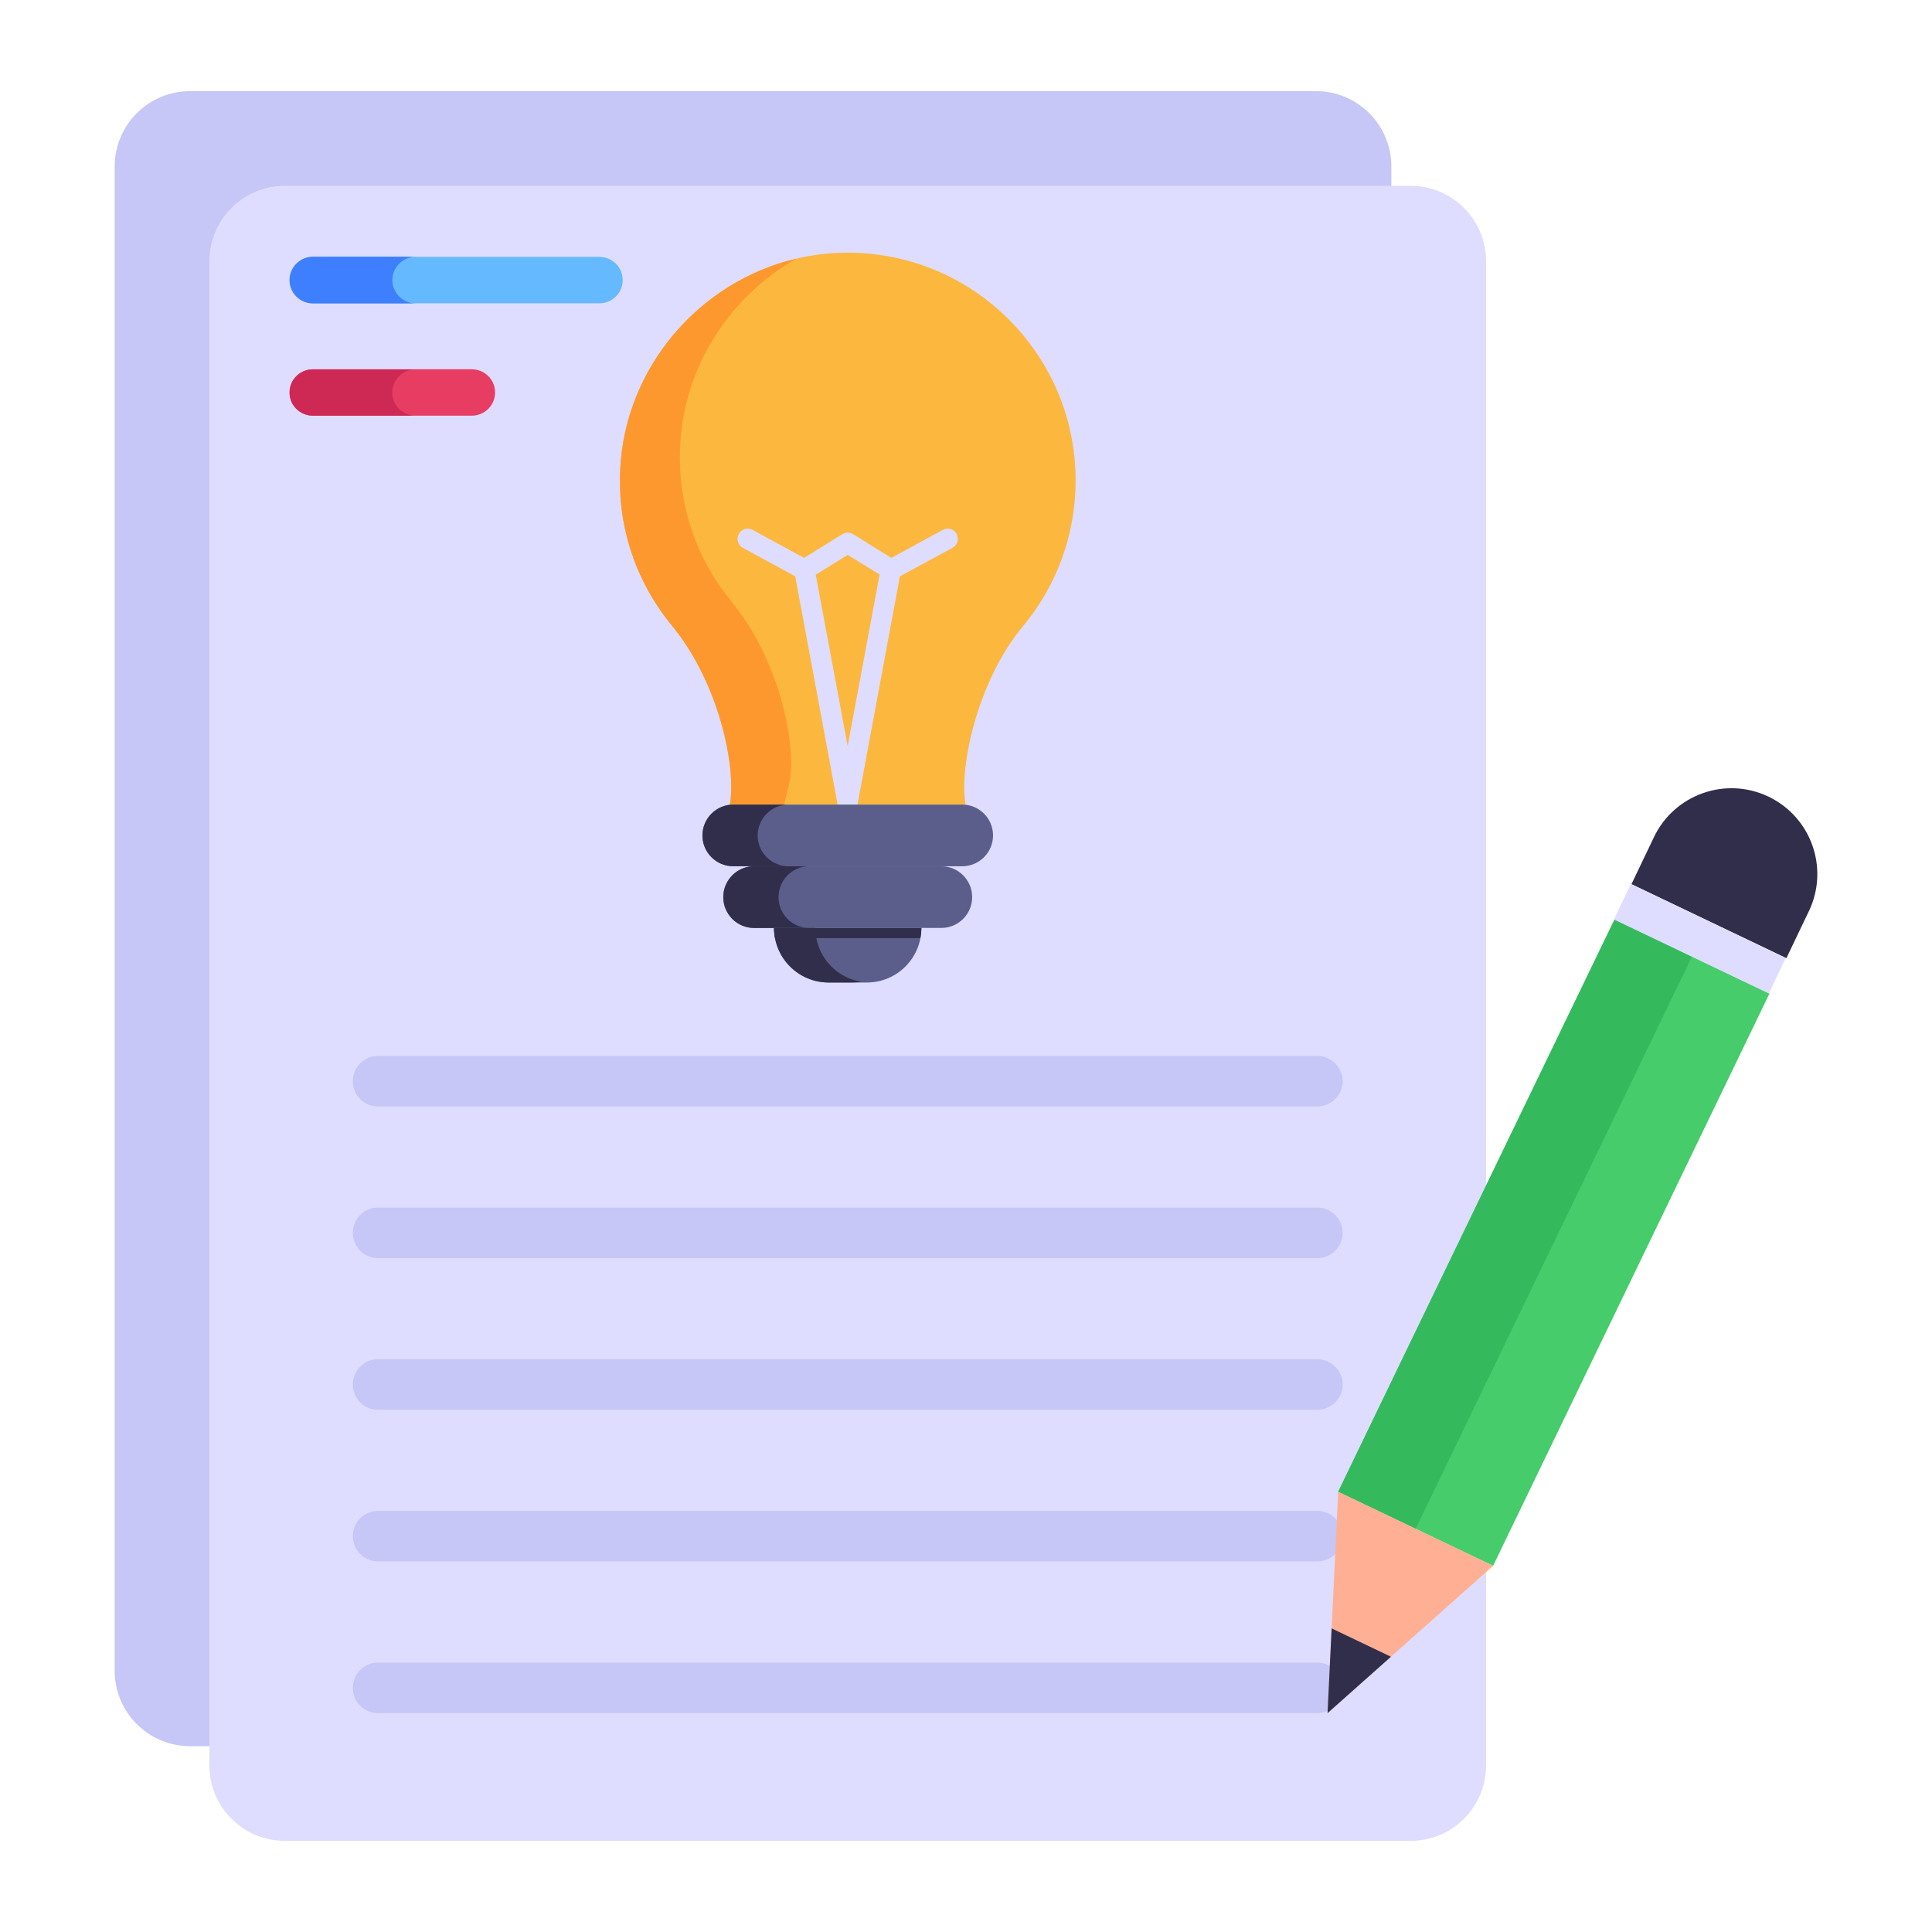 <svg id="Layer_1" enable-background="new 0 0 53 53" height="512" viewBox="0 0 53 53" width="512" xmlns="http://www.w3.org/2000/svg"><g id="_x36_6"><g><path d="m38.169 4.569v41.264c0 1.143-.926 2.069-2.069 2.069h-30.885c-1.143 0-2.069-.926-2.069-2.069v-41.264c-0-1.143.926-2.069 2.069-2.069h30.885c1.143 0 2.069.926 2.069 2.069z" fill="#c6c6f7"/></g><g><path d="m40.767 7.167v41.264c0 1.143-.926 2.069-2.069 2.069h-30.885c-1.143 0-2.069-.926-2.069-2.069v-41.264c0-1.143.926-2.069 2.069-2.069h30.885c1.143 0 2.069.926 2.069 2.069z" fill="#deddff"/></g><g><g><path d="m36.833 46.302c0 .379-.314.693-.693.693h-25.777c-.379 0-.684-.314-.684-.693 0-.379.305-.693.684-.693h25.777c.379 0 .693.314.693.693z" fill="#c6c6f7"/></g><g><path d="m36.833 42.141c0 .379-.314.693-.693.693h-25.777c-.379 0-.684-.314-.684-.693 0-.379.305-.693.684-.693h25.777c.379 0 .693.314.693.693z" fill="#c6c6f7"/></g><g><path d="m36.833 37.981c0 .379-.314.693-.693.693h-25.777c-.379 0-.684-.314-.684-.693 0-.379.305-.693.684-.693h25.777c.379 0 .693.314.693.693z" fill="#c6c6f7"/></g><g><path d="m36.833 33.82c0 .379-.314.693-.693.693h-25.777c-.379 0-.684-.314-.684-.693 0-.379.305-.693.684-.693h25.777c.379 0 .693.314.693.693z" fill="#c6c6f7"/></g><g><path d="m36.833 29.66c0 .379-.314.693-.693.693h-25.777c-.379 0-.684-.314-.684-.693 0-.379.305-.693.684-.693h25.777c.379 0 .693.314.693.693z" fill="#c6c6f7"/></g></g><g><g><path d="m29.507 13.186c0 1.519-.542 2.907-1.442 3.991-1.252 1.503-1.762 3.877-1.576 4.895h-6.467c.181-1.001-.279-3.326-1.606-4.93-.95-1.164-1.492-2.671-1.4-4.308.172-3.163 2.781-5.75 5.945-5.895 3.587-.164 6.547 2.698 6.547 6.246z" fill="#fcb73e"/></g><g><g><g><path d="m26.243 14.649c-.073-.138-.246-.185-.38-.112l-1.411.768-1.048-.651c-.091-.056-.207-.056-.298 0l-1.048.651-1.411-.768c-.134-.073-.306-.026-.38.112-.073.138-.026.306.112.38l1.436.781 1.16 6.242c.026.134.142.229.276.229.138 0 .254-.095.276-.229l1.16-6.242 1.441-.781c.134-.073.185-.241.112-.38zm-2.989 5.819-.876-4.702.876-.544.876.539z" fill="#deddff"/></g></g></g><g><path d="m21.666 21.427-.156.645h-1.488c.181-1.001-.279-3.326-1.606-4.93-.95-1.164-1.492-2.671-1.4-4.308.153-2.782 2.19-5.12 4.83-5.739-1.805 1.026-3.068 2.923-3.186 5.094-.092 1.637.45 3.144 1.4 4.308 1.345 1.624 1.783 3.954 1.606 4.93z" fill="#fd982e"/></g><g><path d="m27.242 22.918v0c0 .467-.379.846-.846.846h-6.28c-.467 0-.846-.379-.846-.846v-0c0-.467.379-.846.846-.846h6.28c.467 0.0.846.379.846.846z" fill="#5b5e8b"/></g><g><path d="m21.632 23.763h-1.515c-.469 0-.847-.378-.847-.843 0-.467.379-.847.847-.847h1.515c-.476 0-.847.388-.847.847 0 .465.378.843.847.843z" fill="#312e4b"/></g><g><path d="m26.669 24.61v0c0 .467-.379.846-.846.846h-5.136c-.467 0-.846-.379-.846-.846v-0c0-.467.379-.846.846-.846h5.136c.467 0.0.846.379.846.846z" fill="#5b5e8b"/></g><g><path d="m22.204 25.457h-1.515c-.469 0-.847-.378-.847-.847 0-.233.095-.443.248-.599.153-.153.366-.248.599-.248h1.515c-.237 0-.446.095-.599.248-.153.156-.248.366-.248.599 0 .469.378.847.847.847z" fill="#312e4b"/></g><g><path d="m25.276 25.457v0c0 .826-.67 1.496-1.496 1.496h-1.049c-.826 0-1.496-.67-1.496-1.496v-0z" fill="#5b5e8b"/></g><g><path d="m23.631 26.933c-.076.011-.153.019-.233.019h-.668c-.824 0-1.496-.672-1.496-1.496h1.133c0 .744.549 1.366 1.263 1.477z" fill="#312e4b"/></g><g><path d="m21.261 25.735c-.019-.092-.027-.183-.027-.279h4.041c0 .095-.008.187-.027.279" fill="#312e4b"/></g></g><g><path d="m17.081 7.679v.009c0 .347-.285.632-.641.632h-7.854c-.356 0-.641-.285-.641-.632v-.009c0-.347.285-.632.641-.632h7.854c.356 0 .641.285.641.632z" fill="#65b9ff"/></g><g><path d="m11.403 8.323h-2.82c-.35 0-.64-.29-.64-.64 0-.35.29-.64.64-.64h2.82c-.35 0-.64.29-.64.64 0 .35.29.64.64.64z" fill="#3e7fff"/></g><g><path d="m13.581 10.762v.009c0 .347-.285.632-.641.632h-4.354c-.356 0-.641-.285-.641-.632v-.009c0-.347.285-.632.641-.632h4.354c.356 0 .641.285.641.632z" fill="#e83d62"/></g><g><path d="m11.403 11.403h-2.82c-.35 0-.64-.28-.64-.63v-.01c0-.35.29-.63.64-.63h2.82c-.35 0-.64.28-.64.63v.01c0 .35.29.63.64.63z" fill="#ce2955"/></g><g><g><path d="m48.543 27.252-7.583 15.702-4.25-2.031 7.583-15.702z" fill="#46cc6b"/></g><g><path d="m46.418 26.236-7.583 15.702-2.125-1.016 7.583-15.702z" fill="#34ba5d"/></g><g><path d="m49.623 24.994-.617 1.291-4.25-2.031.617-1.291c.559-1.17 1.966-1.671 3.141-1.109 1.174.561 1.671 1.966 1.109 3.141z" fill="#312e4b"/></g><g><path d="m40.961 42.954-4.542 4.041.292-6.072z" fill="#ffaf93"/></g><g><path d="m36.53 44.671-.112 2.325 1.739-1.547z" fill="#312e4b"/></g><g><path d="m46.113 23.397h1.073v4.711h-1.073z" fill="#deddff" transform="matrix(.431 -.902 .902 .431 3.296 56.733)"/></g></g></g></svg>